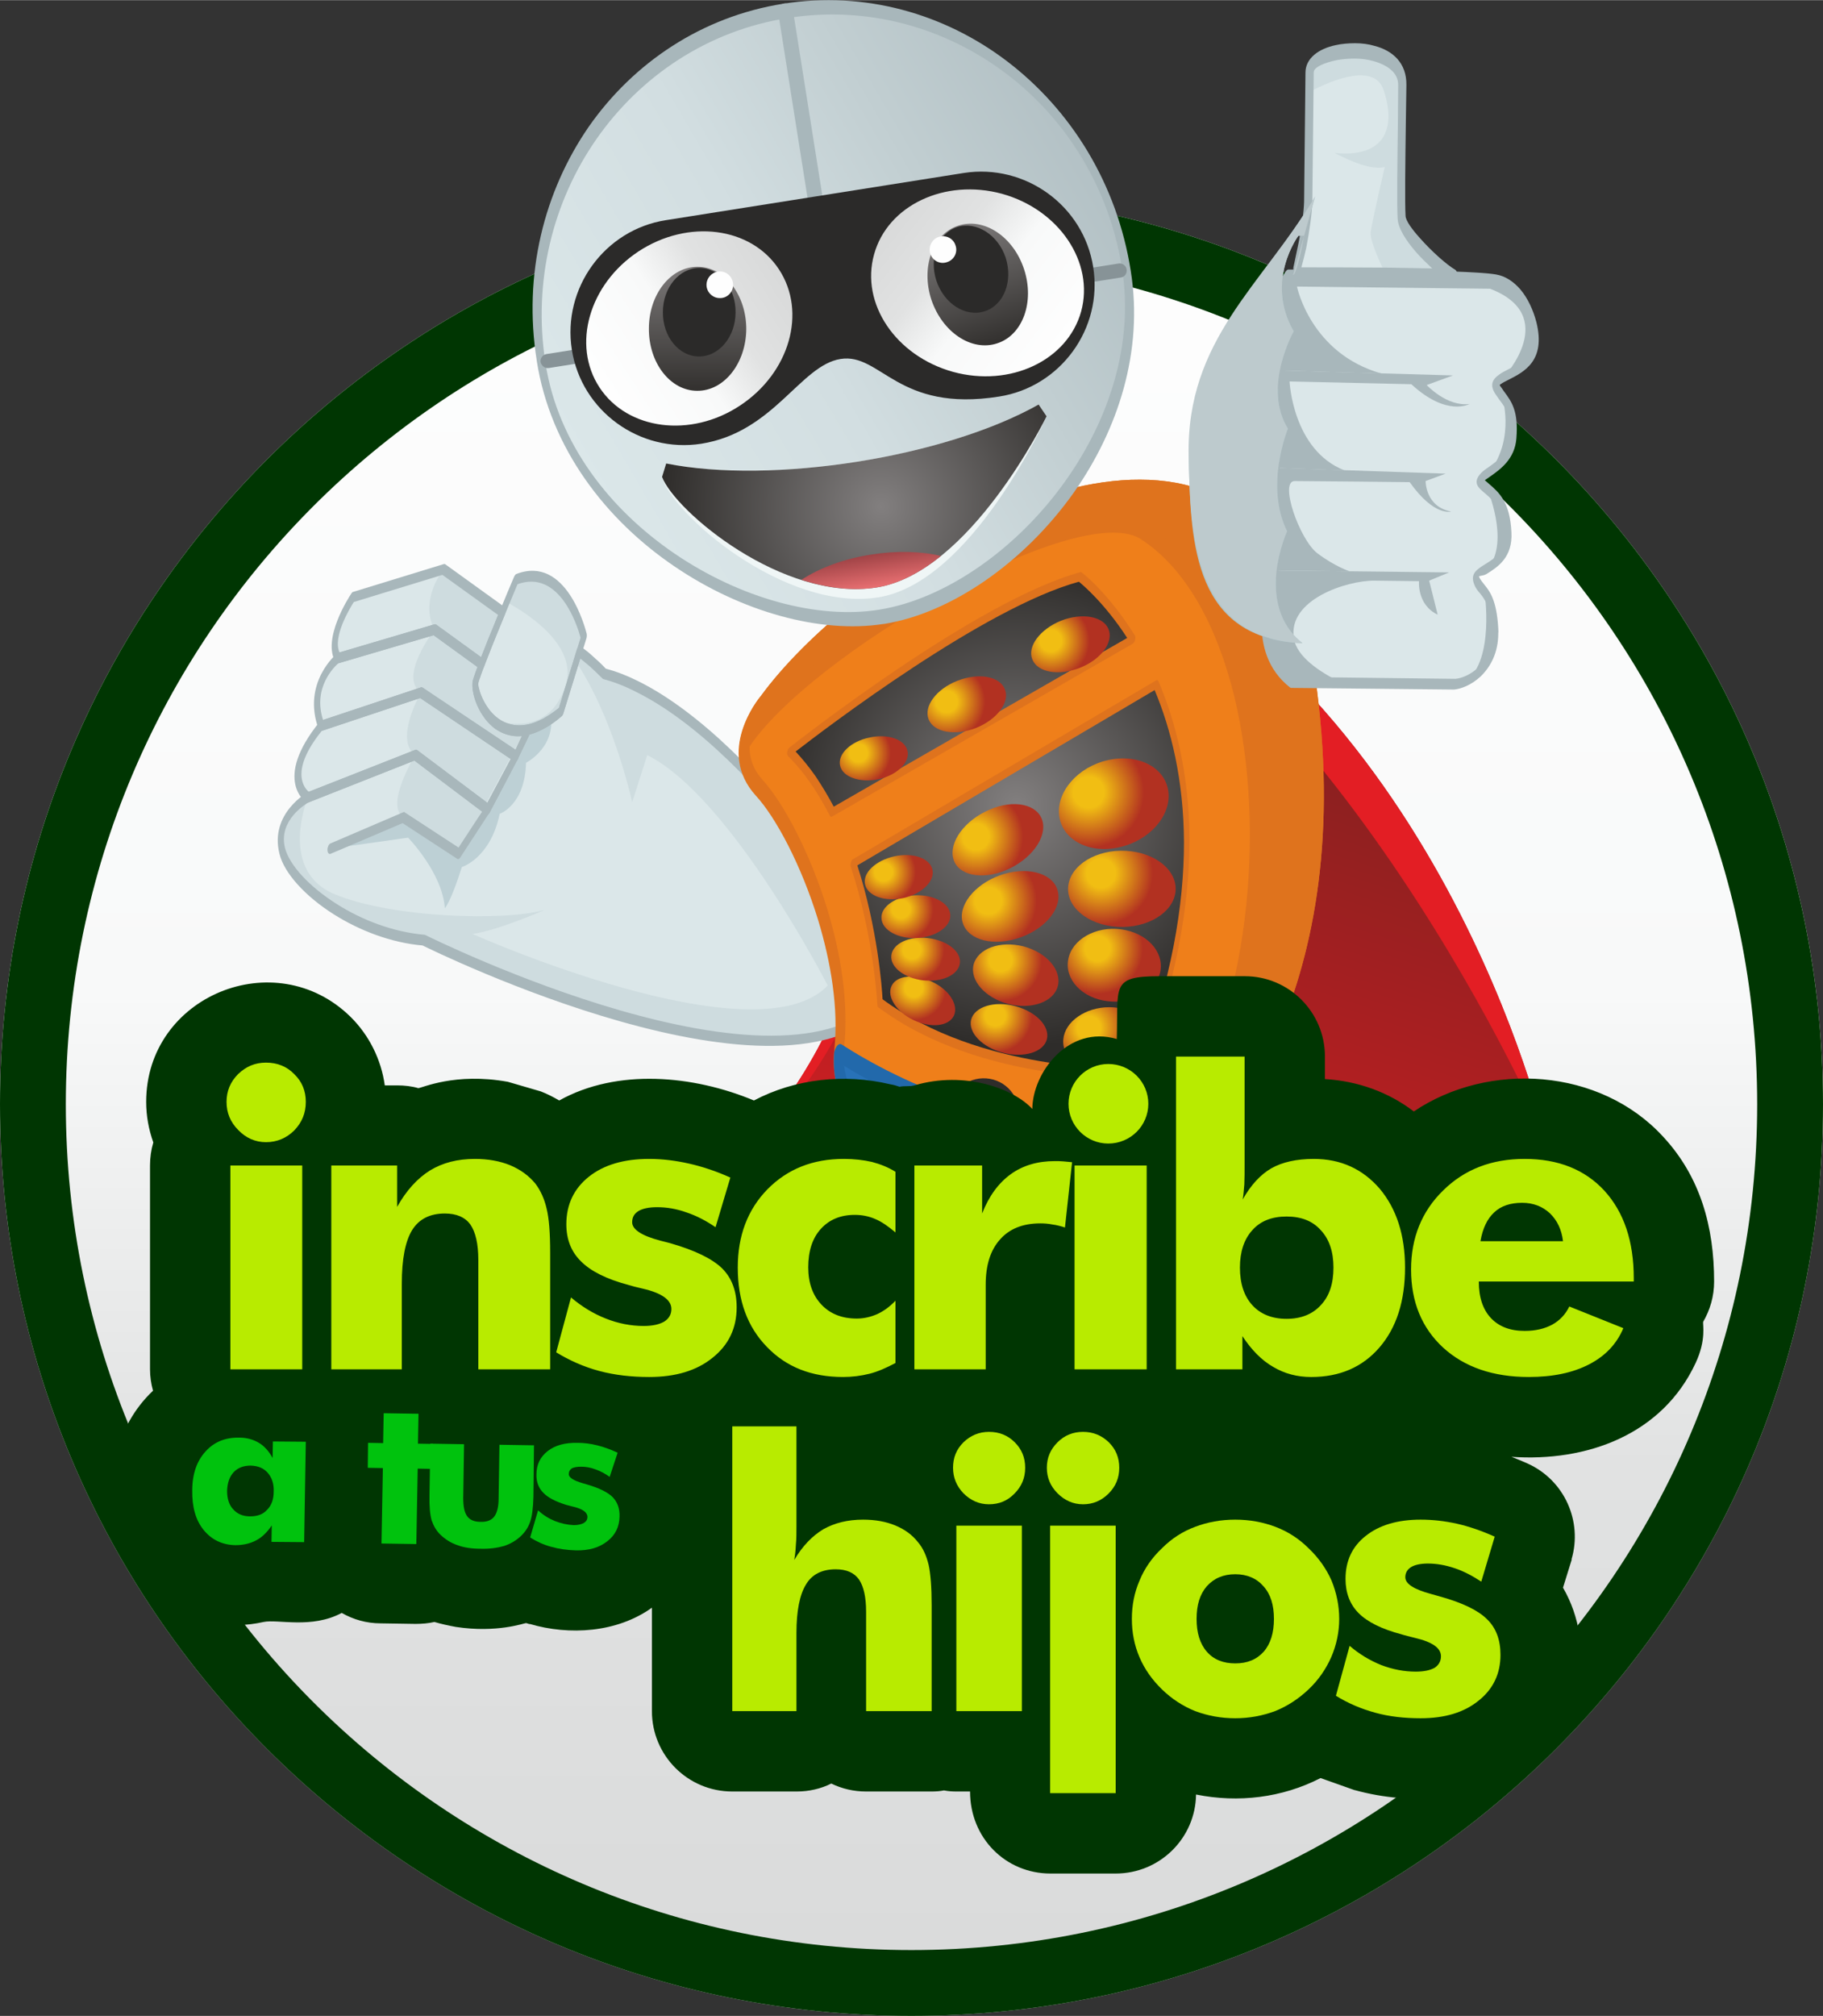 <?xml version="1.0" encoding="UTF-8"?>
<!DOCTYPE svg PUBLIC "-//W3C//DTD SVG 1.1//EN" "http://www.w3.org/Graphics/SVG/1.1/DTD/svg11.dtd">
<!-- Creator: CorelDRAW 2021 (64-Bit) -->
<svg xmlns="http://www.w3.org/2000/svg" xml:space="preserve" width="142px" height="157px" version="1.1" shape-rendering="geometricPrecision" text-rendering="geometricPrecision" image-rendering="optimizeQuality" fill-rule="evenodd" clip-rule="evenodd"
viewBox="0 0 66470 73480"
 xmlns:xlink="http://www.w3.org/1999/xlink"
 xmlns:xodm="http://www.corel.com/coreldraw/odm/2003">
 <rect x="0" y="0" width="66470" height="73480" fill="#333333" stroke="none"/>
 <defs>
   <linearGradient id="id0" gradientUnits="userSpaceOnUse" x1="33230" y1="73480" x2="33230" y2="7010">
    <stop offset="0" stop-opacity="1" stop-color="#D9DADA"/>
    <stop offset="0.302" stop-opacity="1" stop-color="#E1E2E2"/>
    <stop offset="0.561" stop-opacity="1" stop-color="#F8F9F9"/>
    <stop offset="1" stop-opacity="1" stop-color="#FEFEFE"/>
   </linearGradient>
    <linearGradient id="id1" gradientUnits="userSpaceOnUse" x1="49050" y1="11950" x2="36430" y2="50770">
     <stop offset="0" stop-opacity="1" stop-color="#56211D"/>
     <stop offset="1" stop-opacity="1" stop-color="#E31E24"/>
    </linearGradient>
    <radialGradient id="id2" gradientUnits="userSpaceOnUse" gradientTransform="matrix(1.043 0.296 -0.296 1.043 7110 -12226)" cx="37050" cy="29350" r="8140" fx="37050" fy="29350">
     <stop offset="0" stop-opacity="1" stop-color="#827F7F"/>
     <stop offset="1" stop-opacity="1" stop-color="#2E2C2A"/>
    </radialGradient>
    <radialGradient id="id3" gradientUnits="userSpaceOnUse" gradientTransform="matrix(-1.174 -0.184 0.185 -1.174 65744 84378)" cx="33290" cy="35980" r="990" fx="33290" fy="35980">
     <stop offset="0" stop-opacity="1" stop-color="#F1BE13"/>
     <stop offset="0.278" stop-opacity="1" stop-color="#F1BE13"/>
     <stop offset="1" stop-opacity="1" stop-color="#B23121"/>
    </radialGradient>
    <radialGradient id="id4" gradientUnits="userSpaceOnUse" gradientTransform="matrix(-1.105 0.198 -0.198 -1.105 76847 66293)" cx="33250" cy="34620" r="1050" fx="33250" fy="34620">
     <stop offset="0" stop-opacity="1" stop-color="#F1BE13"/>
     <stop offset="0.278" stop-opacity="1" stop-color="#F1BE13"/>
     <stop offset="1" stop-opacity="1" stop-color="#B23121"/>
    </radialGradient>
    <radialGradient id="id5" gradientUnits="userSpaceOnUse" gradientTransform="matrix(-1.198 0.423 -0.423 -1.198 86213 58948)" cx="32840" cy="33140" r="930" fx="32840" fy="33140">
     <stop offset="0" stop-opacity="1" stop-color="#F1BE13"/>
     <stop offset="0.278" stop-opacity="1" stop-color="#F1BE13"/>
     <stop offset="1" stop-opacity="1" stop-color="#B23121"/>
    </radialGradient>
    <radialGradient id="id6" gradientUnits="userSpaceOnUse" gradientTransform="matrix(-1.228 0.674 -0.674 -1.228 93182 49118)" cx="32200" cy="31790" r="840" fx="32200" fy="31790">
     <stop offset="0" stop-opacity="1" stop-color="#F1BE13"/>
     <stop offset="0.278" stop-opacity="1" stop-color="#F1BE13"/>
     <stop offset="1" stop-opacity="1" stop-color="#B23121"/>
    </radialGradient>
    <radialGradient id="id7" gradientUnits="userSpaceOnUse" gradientTransform="matrix(-0.958 0.034 -0.034 -0.958 72315 71268)" cx="36290" cy="37040" r="1400" fx="36290" fy="37040">
     <stop offset="0" stop-opacity="1" stop-color="#F1BE13"/>
     <stop offset="0.278" stop-opacity="1" stop-color="#F1BE13"/>
     <stop offset="1" stop-opacity="1" stop-color="#B23121"/>
    </radialGradient>
    <radialGradient id="id8" gradientUnits="userSpaceOnUse" gradientTransform="matrix(-1.366 0.476 -0.476 -1.366 111763 69704)" cx="39710" cy="37440" r="1070" fx="39710" fy="37440">
     <stop offset="0" stop-opacity="1" stop-color="#F1BE13"/>
     <stop offset="0.278" stop-opacity="1" stop-color="#F1BE13"/>
     <stop offset="1" stop-opacity="1" stop-color="#B23121"/>
    </radialGradient>
    <radialGradient id="id9" gradientUnits="userSpaceOnUse" gradientTransform="matrix(-1.07 0.072 -0.072 -1.07 78070 69791)" cx="36510" cy="34980" r="1400" fx="36510" fy="34980">
     <stop offset="0" stop-opacity="1" stop-color="#F1BE13"/>
     <stop offset="0.278" stop-opacity="1" stop-color="#F1BE13"/>
     <stop offset="1" stop-opacity="1" stop-color="#B23121"/>
    </radialGradient>
    <radialGradient id="id10" gradientUnits="userSpaceOnUse" gradientTransform="matrix(-1.276 0.835 -0.835 -1.276 109385 44603)" cx="36020" cy="32800" r="1160" fx="36020" fy="32800">
     <stop offset="0" stop-opacity="1" stop-color="#F1BE13"/>
     <stop offset="0.278" stop-opacity="1" stop-color="#F1BE13"/>
     <stop offset="1" stop-opacity="1" stop-color="#B23121"/>
    </radialGradient>
    <radialGradient id="id11" gradientUnits="userSpaceOnUse" gradientTransform="matrix(-1.218 1.007 -1.007 -1.218 109628 31785)" cx="35590" cy="30480" r="1090" fx="35590" fy="30480">
     <stop offset="0" stop-opacity="1" stop-color="#F1BE13"/>
     <stop offset="0.278" stop-opacity="1" stop-color="#F1BE13"/>
     <stop offset="1" stop-opacity="1" stop-color="#B23121"/>
    </radialGradient>
    <radialGradient id="id12" gradientUnits="userSpaceOnUse" gradientTransform="matrix(-1.325 0.308 -0.308 -1.325 103699 68090)" cx="40020" cy="34600" r="1220" fx="40020" fy="34600">
     <stop offset="0" stop-opacity="1" stop-color="#F1BE13"/>
     <stop offset="0.278" stop-opacity="1" stop-color="#F1BE13"/>
     <stop offset="1" stop-opacity="1" stop-color="#B23121"/>
    </radialGradient>
    <radialGradient id="id13" gradientUnits="userSpaceOnUse" gradientTransform="matrix(-1.26 0.348 -0.348 -1.26 101813 57934)" cx="40160" cy="31810" r="1450" fx="40160" fy="31810">
     <stop offset="0" stop-opacity="1" stop-color="#F1BE13"/>
     <stop offset="0.278" stop-opacity="1" stop-color="#F1BE13"/>
     <stop offset="1" stop-opacity="1" stop-color="#B23121"/>
    </radialGradient>
    <radialGradient id="id14" gradientUnits="userSpaceOnUse" gradientTransform="matrix(-1.422 0.907 -0.907 -1.422 122309 33917)" cx="39690" cy="28860" r="1200" fx="39690" fy="28860">
     <stop offset="0" stop-opacity="1" stop-color="#F1BE13"/>
     <stop offset="0.278" stop-opacity="1" stop-color="#F1BE13"/>
     <stop offset="1" stop-opacity="1" stop-color="#B23121"/>
    </radialGradient>
    <radialGradient id="id15" gradientUnits="userSpaceOnUse" gradientTransform="matrix(-1.228 0.674 -0.674 -1.228 88235 40075)" cx="31290" cy="27460" r="840" fx="31290" fy="27460">
     <stop offset="0" stop-opacity="1" stop-color="#F1BE13"/>
     <stop offset="0.278" stop-opacity="1" stop-color="#F1BE13"/>
     <stop offset="1" stop-opacity="1" stop-color="#B23121"/>
    </radialGradient>
    <radialGradient id="id16" gradientUnits="userSpaceOnUse" gradientTransform="matrix(-1.205 0.949 -0.949 -1.205 100388 23615)" cx="34530" cy="25570" r="920" fx="34530" fy="25570">
     <stop offset="0" stop-opacity="1" stop-color="#F1BE13"/>
     <stop offset="0.278" stop-opacity="1" stop-color="#F1BE13"/>
     <stop offset="1" stop-opacity="1" stop-color="#B23121"/>
    </radialGradient>
    <radialGradient id="id17" gradientUnits="userSpaceOnUse" gradientTransform="matrix(-1.205 0.948 -0.948 -1.205 106645 15207)" cx="38310" cy="23380" r="920" fx="38310" fy="23380">
     <stop offset="0" stop-opacity="1" stop-color="#F1BE13"/>
     <stop offset="0.278" stop-opacity="1" stop-color="#F1BE13"/>
     <stop offset="1" stop-opacity="1" stop-color="#B23121"/>
    </radialGradient>
    <linearGradient id="id18" gradientUnits="userSpaceOnUse" x1="21020" y1="16910" x2="39760" y2="5960">
     <stop offset="0" stop-opacity="1" stop-color="#DBE7E9"/>
     <stop offset="0.439" stop-opacity="1" stop-color="#D2DEE1"/>
     <stop offset="0.741" stop-opacity="1" stop-color="#C1CED1"/>
     <stop offset="1" stop-opacity="1" stop-color="#B3C1C5"/>
    </linearGradient>
    <radialGradient id="id19" gradientUnits="userSpaceOnUse" gradientTransform="matrix(1.134 -0.179 0.179 1.134 -7602 3294)" cx="32130" cy="18440" r="7010" fx="32130" fy="18440">
     <stop offset="0" stop-opacity="1" stop-color="#827F7F"/>
     <stop offset="1" stop-opacity="1" stop-color="#2E2C2A"/>
    </radialGradient>
    <linearGradient id="id20" gradientUnits="userSpaceOnUse" x1="31690" y1="20220" x2="31880" y2="21420">
     <stop offset="0" stop-opacity="1" stop-color="#A04346"/>
     <stop offset="1" stop-opacity="1" stop-color="#E86F71"/>
    </linearGradient>
    <linearGradient id="id21" gradientUnits="userSpaceOnUse" x1="28300" y1="9940" x2="21960" y2="14000">
     <stop offset="0" stop-opacity="1" stop-color="#D9DADA"/>
     <stop offset="0.302" stop-opacity="1" stop-color="#E1E2E2"/>
     <stop offset="0.561" stop-opacity="1" stop-color="#F8F9F9"/>
     <stop offset="1" stop-opacity="1" stop-color="#FEFEFE"/>
    </linearGradient>
    <linearGradient id="id22" gradientUnits="userSpaceOnUse" x1="25560" y1="14500" x2="25590" y2="9370">
     <stop offset="0" stop-opacity="1" stop-color="#2E2C2A"/>
     <stop offset="1" stop-opacity="1" stop-color="#827F7F"/>
    </linearGradient>
    <linearGradient id="id23" gradientUnits="userSpaceOnUse" x1="32630" y1="7960" x2="38650" y2="12650">
     <stop offset="0" stop-opacity="1" stop-color="#D9DADA"/>
     <stop offset="0.302" stop-opacity="1" stop-color="#E1E2E2"/>
     <stop offset="0.561" stop-opacity="1" stop-color="#F8F9F9"/>
     <stop offset="1" stop-opacity="1" stop-color="#FEFEFE"/>
    </linearGradient>
    <linearGradient id="id24" gradientUnits="userSpaceOnUse" x1="36300" y1="12800" x2="34700" y2="7930">
     <stop offset="0" stop-opacity="1" stop-color="#2E2C2A"/>
     <stop offset="1" stop-opacity="1" stop-color="#827F7F"/>
    </linearGradient>
 </defs>
 <g id="Capa_x0020_1">
  <path fill="url(#id0)" d="M33230 7010c18360,0 33240,14880 33240,33240 0,18350 -14880,33230 -33240,33230 -18350,0 -33230,-14880 -33230,-33230 0,-18360 14880,-33240 33230,-33240z"/>
  <path fill="#003602" d="M33230 7010c18360,0 33240,14880 33240,33240 0,18350 -14880,33230 -33240,33230 -18350,0 -33230,-14880 -33230,-33230 0,-18360 14880,-33240 33230,-33240zm21810 11430c-5580,-5580 -13290,-9030 -21810,-9030 -8510,0 -16220,3450 -21800,9030 -5580,5580 -9030,13290 -9030,21810 0,8510 3450,16220 9030,21800 5580,5580 13290,9030 21800,9030 8520,0 16230,-3450 21810,-9030 5580,-5580 9030,-13290 9030,-21800 0,-8520 -3450,-16230 -9030,-21810z"/>
  <g id="_2801837375552">
   <path fill="url(#id1)" d="M28290 17660c0,0 9020,13900 -1620,24790 0,0 3540,-1590 6890,-230 3360,1360 2680,3460 5870,3890 3190,440 7930,-6350 16910,-4720 0,0 -3800,-16570 -17300,-22340l-10750 -1390z"/>
   <path fill="#E31E24" d="M28290 17660c0,0 9020,13900 -1620,24790 0,0 10440,-7670 4210,-24450l0 0 -2590 -340zm28050 23730c0,0 -3800,-16570 -17300,-22340l-2150 -280 0 0c11900,4980 19450,22620 19450,22620z"/>
   <path fill="#DBE7E9" d="M20590 23930l-4420 -3180 -3300 1010c0,0 -1000,1470 -550,2230l3520 -1040 3830 2770 920 -1790z"/>
   <path fill="#DBE7E9" d="M12320 23990c0,0 -1160,950 -610,2460l3640 -1210 3460 2320 860 -1840 -3830 -2770 -3520 1040z"/>
   <path fill="#DBE7E9" d="M18810 27560l-1030 1940 -2640 -1980 -3910 1540c0,0 -1080,-690 480,-2610l3640 -1210 3460 2320z"/>
   <path fill="#DBE7E9" d="M11230 29060c0,0 -1250,690 -940,1950 310,1260 2700,3050 5160,3260 0,0 13170,6550 16880,2140 650,-1330 -5430,-10540 -10290,-11860 -1110,-1120 -1960,-1460 -3080,-1800l-4790 2440 -1550 1860 -1390 2010z"/>
   <path fill="#CEDCDF" d="M11230 29060c0,0 -1250,690 -940,1950 310,1260 2700,3050 5160,3260 0,0 13170,6550 16880,2140 650,-1330 -5430,-10540 -10290,-11860 -610,-610 -1140,-990 -1670,-1270 1850,2080 2680,5960 2680,5960l550 -1720c3060,1530 6580,8400 6580,8400 -2620,2740 -12950,-1880 -12950,-1880 940,-130 2640,-880 2640,-880 -1450,420 -5580,300 -7670,-570 -2080,-870 -970,-3530 -970,-3530z"/>
   <path fill="#BDD0D5" d="M17780 29500l-1050 1620 -2020 -1330 -2660 1140 2830 -400c0,0 1250,1280 1340,2570 0,0 210,-200 620,-1500 0,0 1040,-310 1380,-1940 0,0 920,-310 960,-1860 0,0 1180,-600 870,-1900 0,0 980,-910 540,-1970l-2810 5570z"/>
   <path fill="#CEDCDF" d="M16170 20750c0,0 -890,1090 -330,2200 0,0 -1330,1730 -490,2290 0,0 -990,1700 -210,2280 0,0 -1120,1820 -430,2270l2020 1330 3860 -7190 -4420 -3180z"/>
   <path fill="#DBE7E9" d="M18820 21120c0,0 -1350,3210 -1480,3730 -120,510 870,2970 3110,1090l840 -2730c0,0 -660,-2800 -2470,-2090z"/>
   <path fill="#CEDCDF" d="M18820 21120c0,0 -150,340 -350,820 790,430 2620,1610 2150,3050 -460,1420 -1590,1590 -2690,1220 500,500 1330,720 2520,-270l840 -2730c0,0 -660,-2800 -2470,-2090z"/>
   <path fill="#A8B7BB" fill-rule="nonzero" d="M11240 29250c-70,40 -1100,640 -850,1650 160,630 890,1420 1890,2050 910,580 2050,1020 3200,1120 10,0 20,0 30,10 220,110 13090,6470 16750,2190 160,-640 -980,-2820 -2710,-5140 -1770,-2360 -4140,-4830 -6390,-5930 -390,-200 -780,-350 -1160,-450 -10,0 -20,-10 -30,-20 -160,-160 -320,-310 -460,-440 -120,-100 -240,-200 -350,-290l-620 2000c-20,50 -40,90 -70,110 -210,190 -420,330 -620,440 -190,100 -370,180 -540,220 -470,990 -950,1880 -1460,2850 -40,70 -100,90 -140,60l-2600 -1960 -3870 1530zm-1050 1870c-370,-1480 1030,-2240 1030,-2250l3920 -1540c20,-10 40,-10 60,0l2570 1930 970 -1810 430 -930c30,-70 60,-110 100,-120l10 0c170,-40 350,-120 550,-220 170,-100 350,-220 550,-380l650 -2120c30,-100 100,-150 150,-110 150,100 300,220 450,360 150,130 310,280 460,440 380,100 770,250 1170,450 2270,1120 4660,3600 6440,5980 1800,2420 2960,4790 2750,5590 -10,40 -30,90 -50,130 -10,20 -20,30 -30,40 -3700,4410 -16580,-1910 -16960,-2100 -1160,-100 -2310,-550 -3230,-1130 -1050,-660 -1820,-1510 -1990,-2210z"/>
   <path fill="#A8B7BB" fill-rule="nonzero" d="M18160 22410l-2030 -1460 -3230 990c-140,220 -780,1270 -520,1840l3470 -1030c20,0 40,0 50,10l1640 1190c80,-200 170,-420 260,-660 130,-300 250,-600 360,-880zm-1930 -1850l2150 1550 20 20c40,50 50,170 10,260 -150,360 -300,740 -440,1080 -110,290 -220,560 -310,800 -40,100 -100,150 -150,110l-1700 -1230 -3490 1030c-30,10 -60,0 -80,-40 -510,-840 470,-2360 570,-2510 20,-30 40,-60 70,-60l3290 -1010c20,-10 40,-10 60,0z"/>
   <path fill="#A8B7BB" fill-rule="nonzero" d="M12340 24170c-130,110 -950,880 -560,2070l3570 -1190c20,-10 40,0 60,10l3380 2270 240 -510c-170,20 -330,10 -470,-30 -370,-90 -660,-320 -880,-600l0 -10c-220,-280 -350,-600 -410,-860 -50,-200 -60,-380 -30,-520 20,-60 50,-150 90,-270l80 -220 -1600 -1160 -3470 1020zm-720 2410c-630,-1710 670,-2770 680,-2770 10,-10 20,-10 30,-20l3520 -1040c10,0 30,0 50,10l1740 1260c40,50 50,160 10,260 -60,160 -110,290 -140,400 -40,90 -60,170 -70,210 -10,30 0,100 30,210 50,220 170,500 360,750l0 10c200,250 460,460 800,540 190,50 400,50 640,0 30,-10 50,0 70,30 50,60 40,180 0,270l-450 950c-30,90 -90,130 -140,100l-3430 -2310 -3610 1200c-40,20 -70,0 -90,-60z"/>
   <path fill="#A8B7BB" fill-rule="nonzero" d="M18870 27690l-1020 1930c-40,70 -100,90 -140,60l-2600 -1960 -3880 1530c-20,10 -40,10 -50,0 -10,0 -1260,-810 480,-2950 20,-20 40,-40 50,-40l3640 -1210c20,-10 40,0 60,10l3460 2310c50,40 60,150 30,250 0,30 -10,50 -30,70zm-1100 1570l850 -1600 -3300 -2220 -3590 1200c-1210,1500 -600,2110 -470,2220l3880 -1530c20,-10 40,-10 60,0l2570 1930z"/>
   <path fill="#A8B7BB" fill-rule="nonzero" d="M18870 21290c-210,500 -1320,3160 -1430,3600 -20,100 40,360 200,660 120,230 300,470 530,640 240,170 530,270 880,240 370,-30 810,-210 1330,-630l790 -2560c-120,-440 -770,-2500 -2300,-1950zm-1630 3510c140,-540 1440,-3640 1500,-3770 20,-50 50,-90 80,-110 1830,-710 2520,1980 2570,2170 10,50 10,120 -10,180l-840 2730c-10,50 -40,90 -70,110 -560,470 -1050,680 -1460,720 -380,30 -700,-90 -960,-270 -250,-190 -450,-450 -580,-710 -210,-400 -280,-830 -230,-1050z"/>
   <path fill="#A8B7BB" fill-rule="nonzero" d="M12050 31120c-60,20 -110,-40 -110,-150 0,-100 50,-210 110,-230l2660 -1140c20,-10 40,-10 50,10l1960 1280 1000 -1530c50,-80 110,-80 150,0 30,70 20,200 -30,270l-1050 1610c-30,60 -80,90 -120,60l-1990 -1300 -2630 1120z"/>
   <path fill="#EF7F1A" d="M42470 43410c2420,-2420 7140,-8110 5130,-19680 -2010,-11580 -15780,-3620 -19790,1870 0,0 -1440,1670 -120,3120 1320,1440 3290,5980 2910,9490 -500,4560 8500,8570 11870,5200z"/>
   <path fill="#DF731D" fill-rule="nonzero" d="M42420 43160c1180,-1190 2930,-3170 4130,-6260 1200,-3090 1860,-7320 880,-13000 -300,-1700 -850,-2970 -1600,-3880 -1110,-1360 -2650,-1920 -4380,-1930 -1730,0 -3650,560 -5520,1440 -3320,1560 -6460,4120 -8030,6280l-20 20c-80,100 -1150,1420 -60,2610 750,830 1710,2630 2340,4680 500,1630 790,3430 620,5050 -130,1180 480,2360 1490,3370 730,730 1660,1370 2680,1840 1030,480 2140,810 3210,930 1670,180 3240,-140 4260,-1150zm4420 -6050c-1270,3250 -3090,5320 -4320,6560 -1100,1100 -2760,1440 -4490,1250 -1100,-120 -2220,-450 -3270,-930 -1040,-490 -1990,-1140 -2740,-1890 -1100,-1090 -1750,-2430 -1600,-3850 160,-1480 -120,-3170 -590,-4720 -610,-1990 -1540,-3740 -2270,-4530 -1460,-1610 70,-3500 180,-3630 1630,-2230 4830,-4850 8210,-6440 1900,-890 3850,-1460 5620,-1450 1780,0 3370,580 4530,2000 780,960 1370,2290 1680,4080 1020,5890 320,10300 -940,13550z"/>
   <path fill="#2872B8" d="M42470 43410c380,-380 820,-840 1270,-1390 -6830,-200 -11140,-2350 -13150,-3660 -290,4500 8550,8380 11880,5050z"/>
   <path fill="#2269AB" fill-rule="nonzero" d="M42420 43160c180,-190 380,-390 600,-630l200 -220c-3210,-130 -5850,-700 -7950,-1400 -1980,-660 -3470,-1430 -4490,-2060 120,950 670,1880 1490,2690 770,780 1780,1440 2870,1930 1100,490 2280,800 3400,870 1530,100 2940,-240 3880,-1180zm710 -130c-210,230 -420,440 -610,640 -1020,1020 -2510,1390 -4100,1290 -1150,-80 -2360,-390 -3470,-890 -1110,-490 -2140,-1170 -2930,-1970 -1050,-1050 -1700,-2320 -1610,-3670 0,-50 10,-110 30,-160 60,-170 170,-260 250,-200 1010,650 2580,1510 4750,2230 2180,730 4960,1310 8360,1410 50,0 90,40 110,110 40,130 0,320 -100,430 -230,290 -460,540 -680,780z"/>
   <path fill="#DF731D" d="M42470 43410c2420,-2420 7140,-8110 5130,-19680 -2010,-11580 -15780,-3620 -19790,1870 0,0 -580,680 -670,1550 2160,-3450 12200,-9330 14570,-7800 6300,4070 5240,23230 -3220,25300 1550,90 3000,-260 3980,-1240z"/>
   <path fill="#DF731D" fill-rule="nonzero" d="M42420 43160c1180,-1190 2930,-3170 4130,-6260 1200,-3090 1860,-7320 880,-13000 -300,-1700 -850,-2970 -1600,-3880 -1110,-1360 -2650,-1920 -4380,-1930 -1730,0 -3650,560 -5520,1440 -3320,1560 -6460,4120 -8030,6280l-20 30c0,0 -90,90 -190,260 1420,-1640 4050,-3570 6690,-5030 3090,-1710 6200,-2780 7420,-2020l20 10c1700,1100 2870,3280 3520,5920 630,2570 760,5580 390,8480 -370,2920 -1240,5730 -2620,7870 -810,1240 -1780,2260 -2930,2920 210,-30 420,-80 620,-150 620,-190 1180,-500 1620,-940zm4420 -6050c-1270,3250 -3090,5320 -4320,6560 -500,490 -1100,840 -1770,1040 -710,220 -1500,300 -2310,250 -90,0 -140,-110 -130,-270 20,-170 120,-320 210,-350 1820,-440 3290,-1690 4390,-3400 1300,-2000 2120,-4650 2470,-7420 350,-2780 220,-5680 -380,-8160 -630,-2550 -1760,-4650 -3400,-5710l-10 -10c-1160,-720 -4190,340 -7210,2020 -3010,1660 -6000,3930 -7090,5610l-50 70c-40,60 -80,100 -130,110 -100,30 -160,-90 -150,-260 100,-960 690,-1720 780,-1820 1630,-2230 4830,-4850 8210,-6440 1900,-890 3850,-1460 5620,-1450 1780,0 3370,580 4530,2000 780,960 1370,2290 1680,4080 1020,5890 320,10300 -940,13550z"/>
   <path fill="url(#id2)" d="M28800 27400c0,0 6740,-5340 10580,-6380 0,0 950,730 1920,2280l-10960 6300c-410,-820 -920,-1580 -1540,-2200zm13360 -2440c1240,2920 1920,7540 -630,14150 0,0 -5640,280 -9440,-2560 0,0 -120,-2490 -980,-5080l11050 -6510z"/>
   <path fill="#DF731D" fill-rule="nonzero" d="M28790 27240c210,-160 6800,-5360 10610,-6390 20,0 30,0 50,20 60,40 990,780 1930,2290 30,50 20,160 -20,240 -20,30 -40,50 -60,60l-10960 6300c-30,20 -60,10 -80,-30 -210,-400 -430,-790 -690,-1160 -250,-370 -530,-710 -840,-1020 -40,-40 -40,-140 0,-230 10,-40 40,-60 60,-80zm10550 -6040c-3450,940 -9190,5310 -10330,6190 260,280 500,580 720,890 240,360 470,740 670,1120l10700 -6150c-830,-1280 -1630,-1940 -1760,-2050zm2900 3630c630,1480 1120,3390 1130,5770 0,2380 -470,5220 -1770,8570 -20,70 -70,120 -110,110 -170,10 -5700,250 -9470,-2570 -20,-10 -30,-50 -30,-90 0,0 -120,-2470 -970,-5030 -20,-70 0,-180 50,-250 10,-10 30,-30 40,-30l11040 -6510c40,-30 70,-10 90,30zm930 5870c-10,-2270 -470,-4120 -1070,-5550l-10840 6390c740,2300 900,4470 920,4880 3560,2630 8670,2550 9310,2530 1230,-3220 1680,-5960 1680,-8250z"/>
   <path fill="#2269AB" d="M42420 41960c430,20 870,50 1320,60 -450,550 -890,1010 -1270,1390 -980,980 -2430,1330 -3980,1240 1560,-380 2870,-1350 3930,-2690z"/>
   <path fill="#2269AB" fill-rule="nonzero" d="M42490 41650c200,10 420,20 650,30 200,10 420,20 660,30 100,0 150,140 120,310 -20,100 -70,190 -120,250 -230,270 -450,530 -670,760 -210,230 -420,440 -610,640 -500,490 -1100,840 -1770,1040 -710,220 -1500,300 -2320,250 -100,-10 -140,-150 -110,-320 30,-160 120,-280 200,-300 750,-180 1430,-500 2060,-930 650,-440 1240,-1020 1770,-1680 40,-60 90,-90 140,-80zm520 650c-190,-10 -380,-20 -580,-30 -550,680 -1150,1250 -1820,1710 -140,100 -280,190 -430,270 210,-30 420,-80 620,-150 620,-190 1180,-500 1620,-940 180,-190 380,-390 600,-630l200 -220 -210 -10z"/>
   <path fill="#2E2C2A" d="M36090 39320c700,120 1170,790 1050,1490 -130,700 -790,1170 -1500,1050 -700,-120 -1170,-790 -1040,-1490 120,-700 780,-1170 1490,-1050z"/>
   <path fill="#E31E24" d="M36020 39680c510,90 850,560 760,1070 -90,500 -570,840 -1070,750 -510,-80 -850,-560 -760,-1070 90,-500 570,-840 1070,-750z"/>
   <path fill="#E31E24" d="M36070 40020c330,50 550,360 490,690 -60,330 -370,550 -690,490 -330,-60 -550,-370 -490,-690 50,-330 360,-550 690,-490z"/>
   <path fill="#EC6668" d="M36250 39900c240,130 370,460 310,810 -60,350 -300,610 -570,660 170,-150 300,-400 350,-700 50,-290 10,-570 -90,-770z"/>
   <path fill="white" d="M35330 40020c110,-90 230,-150 350,-170 -150,100 -270,250 -360,440 -130,270 -140,560 -50,790l0 0c-280,-310 -250,-790 60,-1060z"/>
   <path fill="url(#id3)" d="M33980 35780c630,290 980,850 800,1240 -190,390 -840,460 -1470,160 -630,-300 -990,-860 -800,-1250 180,-380 840,-450 1470,-150z"/>
   <path fill="url(#id4)" d="M33830 34190c700,80 1220,490 1170,910 -50,430 -650,710 -1340,630 -690,-80 -1210,-480 -1160,-910 50,-430 640,-710 1330,-630z"/>
   <path fill="url(#id5)" d="M33350 32630c700,-30 1280,290 1300,720 20,430 -530,800 -1220,840 -690,30 -1270,-290 -1290,-720 -30,-430 520,-800 1210,-840z"/>
   <path fill="url(#id6)" d="M32610 31210c680,-150 1300,70 1390,490 90,420 -390,880 -1060,1030 -680,150 -1310,-80 -1400,-500 -90,-420 390,-870 1070,-1020z"/>
   <path fill="url(#id7)" d="M37010 36670c770,200 1280,740 1160,1210 -120,470 -840,690 -1600,490 -760,-200 -1280,-740 -1160,-1210 130,-470 840,-690 1600,-490z"/>
   <path fill="url(#id8)" d="M40450 36710c860,0 1520,530 1450,1170 -60,650 -810,1180 -1680,1170 -860,0 -1510,-520 -1450,-1170 60,-650 810,-1170 1680,-1170z"/>
   <path fill="url(#id9)" d="M37310 34490c850,220 1410,870 1260,1450 -150,580 -960,870 -1810,650 -840,-220 -1410,-860 -1260,-1440 160,-580 960,-870 1810,-660z"/>
   <path fill="url(#id10)" d="M36620 31850c970,-280 1850,30 1960,680 120,660 -570,1410 -1540,1690 -970,280 -1840,-20 -1960,-680 -110,-650 580,-1410 1540,-1690z"/>
   <path fill="url(#id11)" d="M36080 29510c890,-390 1760,-200 1930,410 170,610 -420,1410 -1320,1790 -900,380 -1770,190 -1930,-410 -170,-610 420,-1410 1320,-1790z"/>
   <path fill="url(#id12)" d="M40870 33870c930,120 1570,800 1440,1530 -140,720 -1000,1210 -1930,1090 -930,-110 -1570,-800 -1430,-1520 130,-730 1000,-1220 1920,-1100z"/>
   <path fill="url(#id13)" d="M41060 31010c1080,60 1890,730 1800,1500 -90,760 -1030,1330 -2110,1270 -1080,-60 -1890,-730 -1800,-1490 90,-770 1030,-1340 2110,-1280z"/>
   <path fill="url(#id14)" d="M40410 27700c1100,-240 2080,270 2190,1150 110,880 -690,1790 -1790,2030 -1100,250 -2080,-270 -2190,-1150 -110,-880 690,-1790 1790,-2030z"/>
   <path fill="url(#id15)" d="M31700 26880c680,-150 1300,70 1390,490 90,420 -380,880 -1060,1030 -680,140 -1310,-80 -1400,-500 -90,-420 390,-880 1070,-1020z"/>
   <path fill="url(#id16)" d="M34910 24810c770,-300 1540,-170 1730,310 190,470 -280,1100 -1050,1410 -770,300 -1540,160 -1730,-310 -190,-480 280,-1110 1050,-1410z"/>
   <path fill="url(#id17)" d="M38690 22620c770,-300 1540,-160 1730,310 190,480 -280,1110 -1050,1410 -770,300 -1540,170 -1730,-310 -190,-470 280,-1100 1050,-1410z"/>
   <path fill="#DBE7E9" d="M47150 10020l0 0c830,0 3890,0 5850,70l0 0c-490,-280 -1860,-1550 -1900,-2180 -40,-630 10,-3110 30,-4810 20,-1710 -3370,-1470 -3380,-460 -10,1000 -40,3830 -50,4700 -10,860 -410,2680 -550,2680z"/>
   <path fill="#CEDCDF" d="M50540 10030c860,10 1740,30 2460,60l0 0c-490,-280 -1860,-1550 -1900,-2180 -40,-630 10,-3110 30,-4810 20,-1710 -3370,-1470 -3380,-460l-10 710c930,-500 2390,-1040 2710,-70 480,1430 0,2470 -1780,2290 0,0 1220,690 1820,510 0,0 -440,1890 -510,2360 -50,270 280,1010 560,1590z"/>
   <path fill="#DBE7E9" d="M46530 20790c0,0 -1230,2660 560,4080 0,0 5450,60 5910,60 470,10 1600,-590 1520,-1970 -80,-1380 -520,-1380 -680,-1810 -160,-420 1220,-480 1160,-1690 -50,-1220 -590,-1460 -960,-1810 -370,-360 1060,-580 1140,-1650 80,-1080 -240,-1310 -560,-1780 -490,-710 1790,-410 1300,-2370 -200,-770 -680,-1530 -1400,-1660 -1120,-200 -7580,-170 -7580,-170 0,0 -1230,1650 -170,3480 0,0 -1150,2050 -210,3550 0,0 -860,2080 -30,3740z"/>
   <path fill="#A8B7BB" d="M46770 13500c0,0 -1150,2050 -210,3550l2460 90c-1890,-740 -2000,-3240 -2000,-3240l4440 100c1300,1200 2120,720 2120,720 -820,110 -1560,-690 -1560,-690l960 -350 -6210 -180z"/>
   <path fill="#A8B7BB" d="M53460 24820c510,-240 1120,-830 1060,-1860 -40,-820 -220,-1160 -390,-1380 0,0 370,2450 -670,3240zm830 -4160c350,-220 750,-540 710,-1200 -40,-1020 -430,-1360 -770,-1650 0,10 800,1880 60,2850zm40 -3490c340,-240 810,-570 850,-1170 70,-920 -160,-1220 -420,-1590l0 0c0,0 500,1520 -430,2760z"/>
   <path fill="#A8B7BB" d="M54850 13720c500,-260 1390,-570 1070,-1870 -200,-770 -680,-1530 -1400,-1660 -1120,-200 -7580,-170 -7580,-170 0,0 -1230,1640 -180,3480l3610 110c-2590,-730 -3080,-3170 -3080,-3170l7040 80c2560,980 520,3200 520,3200z"/>
   <path fill="#A8B7BB" d="M46560 17050c0,0 -860,2080 -30,3740l2680 30c0,0 -530,-170 -1180,-660 -650,-500 -1400,-2640 -820,-2630 590,0 4190,40 4190,40 900,1270 1510,1070 1510,1070 -940,-170 -930,-1110 -930,-1110l730 -270 -6150 -210z"/>
   <path fill="#A8B7BB" d="M46530 20790c0,0 -1230,2660 560,4080l1840 20c-840,-410 -1640,-960 -1750,-1610 -250,-1430 1940,-2130 2940,-2120 1010,10 1620,20 1620,20 0,0 -80,860 680,1220l-310 -1240 730 -300 -6310 -70z"/>
   <path fill="#ADC5CA" d="M47550 8590l0 0c-130,730 -310,1430 -400,1430l10 0 -10 0zm400 -1430c-1920,3230 -4690,5460 -4600,9710 60,2990 220,6420 4140,6570 -1790,-1420 -560,-4080 -560,-4080 -830,-1660 30,-3740 30,-3740 -940,-1500 210,-3550 210,-3550 -1060,-1830 170,-3480 170,-3480l210 0z"/>
   <path fill="#A8B7BB" fill-rule="nonzero" d="M47140 10300l10 -300 10 -260c0,0 90,-410 190,-900 110,-520 190,-1110 200,-1490l50 -4710c0,-520 480,-870 1100,-1000 220,-50 470,-70 710,-70 240,0 490,30 720,100 650,170 1160,620 1150,1420l-20 1360c-20,1440 -40,2960 -10,3420 10,170 230,480 520,800 440,500 1000,990 1280,1150 60,30 100,140 100,270 -10,160 -80,280 -160,280 -730,-30 -1620,-50 -2490,-60 -1430,-10 -2810,-10 -3340,-10l-20 0zm310 -560c640,0 1830,0 3070,10 570,10 1160,20 1700,30 -200,-190 -420,-400 -610,-620 -350,-410 -630,-840 -650,-1200 -30,-500 -10,-2040 10,-3500l10 -1360c10,-460 -400,-740 -910,-880 -210,-60 -440,-90 -670,-90 -240,0 -470,20 -680,60 -460,100 -820,260 -820,440l-50 4710c-10,440 -110,1110 -220,1680 -60,270 -120,510 -180,720z"/>
   <path fill="#A8B7BB" fill-rule="nonzero" d="M46600 20900c-70,160 -1070,2480 530,3770l5940 70c220,-20 560,-150 850,-430 270,-260 490,-640 500,-1150 0,-40 0,-90 -10,-140 -50,-900 -270,-1170 -440,-1390 -90,-100 -170,-200 -220,-340 -150,-390 100,-540 420,-740 320,-200 750,-470 730,-1030 -50,-940 -420,-1250 -740,-1530 -60,-50 -120,-100 -180,-160 -220,-210 -160,-400 30,-600 80,-80 180,-150 300,-230 300,-220 730,-520 760,-980 70,-830 -140,-1110 -390,-1440 -50,-70 -100,-140 -140,-200 -240,-350 -130,-560 150,-750 80,-60 190,-110 300,-170 440,-220 1070,-540 830,-1490 -100,-400 -280,-790 -530,-1080 -210,-260 -490,-440 -810,-500 -1050,-190 -6970,-180 -7520,-170 -180,270 -980,1620 -110,3130 40,60 30,190 -10,270l-10 10c-60,120 -1020,1920 -180,3270 30,50 30,160 0,250 -10,20 -810,1940 -40,3500 40,60 30,170 -10,250zm430 4150c-1650,-1310 -880,-3620 -640,-4220 -670,-1470 -150,-3200 40,-3720 -770,-1350 -60,-3050 190,-3570 -980,-1840 150,-3500 260,-3650 30,-40 60,-70 90,-70 20,0 6450,-20 7580,180 350,60 650,270 890,550 270,320 470,760 580,1190 350,1410 -450,1810 -1020,2100 -100,50 -200,100 -270,150 -40,20 -50,40 -40,60 60,80 100,140 140,200 290,390 540,720 460,1730 -60,750 -580,1120 -950,1380 -70,50 -140,100 -200,140l150 130c360,310 770,660 820,1770 50,920 -510,1270 -910,1520 -140,80 -280,50 -270,100 40,100 110,180 180,270 210,260 460,570 520,1610 0,60 10,120 0,180 0,720 -290,1230 -640,1570 -330,310 -720,460 -970,480l-40 0 -5910 -60c-20,-10 -30,-10 -40,-20z"/>
   <path fill="#BDCACD" d="M47550 8590l0 0c-130,730 -310,1430 -400,1430l10 0 -10 0zm400 -1430c-1920,3230 -4700,5200 -4610,9460 60,2990 230,6670 4150,6820 -1790,-1420 -560,-4080 -560,-4080 -830,-1660 30,-3740 30,-3740 -940,-1500 210,-3550 210,-3550 -1060,-1830 170,-3480 170,-3480l210 0z"/>
   <path fill="url(#id18)" d="M28640 390c5890,-930 11460,3290 12430,9430 970,6140 -4400,11940 -8940,12660 -4540,720 -11430,-3150 -12400,-9290 -970,-6140 3020,-11870 8910,-12800z"/>
   <path fill="#A8B7BB" fill-rule="nonzero" d="M28560 130c2970,-470 5870,360 8150,2090 2330,1770 4020,4460 4520,7650 470,2940 -470,5790 -2070,8070 -1820,2570 -4490,4410 -6930,4800l-20 0c-2290,360 -5180,-440 -7620,-2100 -2490,-1690 -4520,-4290 -5020,-7500l0 -10c-500,-3140 270,-6160 1900,-8520 1630,-2330 4120,-4010 7090,-4480zm8130 2550c-2220,-1680 -5050,-2490 -7960,-2030 -2930,460 -5380,2120 -6980,4410 -1590,2280 -2330,5190 -1860,8180 460,2940 2370,5340 4700,6930 2390,1630 5210,2410 7460,2050 2400,-380 5040,-2200 6830,-4740 1550,-2200 2470,-4930 2030,-7710 -470,-2950 -2040,-5440 -4220,-7090z"/>
   <path fill="#EFF6F6" d="M24290 16890l-150 490c330,1320 4460,4930 7880,4390 3430,-540 6140,-6600 6140,-6600l-290 -430c-3430,1930 -9720,2920 -13580,2150z"/>
   <path fill="url(#id19)" d="M24290 16890l-150 490c460,1230 4400,4570 7820,4030 3430,-540 6200,-6240 6200,-6240l-290 -430c-3430,1930 -9720,2920 -13580,2150z"/>
   <path fill="url(#id20)" d="M29220 21130c900,290 1840,420 2740,280 830,-130 1630,-570 2350,-1150 -720,-170 -1610,-200 -2540,-50 -1000,150 -1890,490 -2550,920z"/>
   <path fill="#A8B7BB" fill-rule="nonzero" d="M28370 430c-20,-150 80,-290 230,-310 150,-20 290,80 310,230l1200 7570c20,150 -80,290 -230,310 -150,30 -290,-80 -310,-230l-1200 -7570z"/>
   <path fill="#879397" fill-rule="nonzero" d="M20010 13410c-140,20 -270,-80 -300,-220 -20,-130 80,-270 220,-290l20860 -3300c140,-20 270,80 290,220 20,140 -70,270 -210,290l-20860 3300z"/>
   <path fill="#2B2A29" d="M24280 8020l10860 -1720c2240,-350 4370,1190 4720,3430l0 0c360,2240 -1190,4370 -3430,4720 -3710,590 -4310,-1600 -5780,-1370 -1470,230 -2430,2670 -5080,3090 -2240,350 -4370,-1190 -4720,-3430l0 0c-350,-2240 1190,-4370 3430,-4720z"/>
   <path fill="url(#id21)" d="M23280 9160c1810,-1190 4100,-900 5120,650 1030,1560 390,3780 -1420,4970 -1800,1190 -4100,890 -5120,-660 -1020,-1550 -380,-3770 1420,-4960z"/>
   <path fill="url(#id22)" d="M25440 9720c980,0 1770,1020 1770,2270 -10,1250 -810,2260 -1790,2250 -980,0 -1770,-1020 -1760,-2270 0,-1250 800,-2260 1780,-2250z"/>
   <path fill="#2B2A29" d="M25500 9760c730,0 1330,730 1320,1620 0,890 -600,1610 -1330,1610 -740,0 -1330,-730 -1320,-1620 0,-890 600,-1610 1330,-1610z"/>
   <path fill="#FEFEFE" d="M26250 9890c270,0 480,220 480,490 0,270 -220,490 -490,480 -260,0 -480,-220 -480,-480 0,-270 220,-490 490,-490z"/>
   <path fill="url(#id23)" d="M36540 7060c-2090,-570 -4180,420 -4670,2210 -500,1790 790,3700 2880,4280 2080,570 4170,-410 4670,-2200 490,-1790 -800,-3710 -2880,-4290z"/>
   <path fill="url(#id24)" d="M34940 8220c-930,300 -1370,1510 -980,2700 400,1190 1470,1900 2400,1590 930,-300 1370,-1510 980,-2700 -390,-1190 -1460,-1900 -2400,-1590z"/>
   <path fill="#2B2A29" d="M34900 8270c-700,230 -1030,1110 -760,1950 280,850 1070,1350 1770,1120 700,-230 1030,-1100 760,-1950 -280,-840 -1070,-1340 -1770,-1120z"/>
   <path fill="#FEFEFE" d="M34230 8630c-250,80 -390,360 -310,610 80,260 360,400 610,310 260,-80 400,-360 310,-610 -80,-260 -350,-390 -610,-310z"/>
  </g>
  <g id="_2801837333120">
   <g>
    <path fill="#003602" d="M5330 40160c0,-3860 4710,-5790 7450,-3100l0 0c680,670 1120,1560 1250,2500l450 0c270,0 530,30 770,100 130,0 1340,-580 3270,-230l1200 350 0 0c230,90 450,200 670,330 2120,-1180 4890,-920 7100,0 1500,-790 3290,-990 4970,-590 120,20 230,50 340,90 170,-40 360,0 540,-50 1860,-550 3650,140 4300,860 10,-1340 1330,-3070 3080,-2550 60,-1920 -240,-2290 1550,-2290l3120 0c1610,0 2920,1310 2920,2930l0 820c1190,70 2310,470 3240,1180 2730,-1840 6800,-1590 9100,930 1350,1460 1850,3280 1850,5270 0,540 -150,1040 -400,1470 -20,90 120,650 -270,1490 -1220,2630 -3980,3620 -6720,3430 180,70 380,150 580,240 1360,610 2020,2120 1610,3500l10 0 -320 1030c1230,2120 690,4950 -1360,6480 -1740,1310 -4160,1470 -6230,900l-10 0 -1240 -440c-1400,720 -3000,910 -4540,600 -20,1590 -1320,2880 -2930,2880l-2380 0c-1630,0 -2930,-1290 -2930,-2990l-500 0c-150,0 -300,-10 -450,-40 -150,30 -300,40 -450,40l-2390 0c-450,0 -880,-100 -1270,-290 -380,190 -810,290 -1260,290l-2350 0c-1620,0 -2930,-1310 -2930,-2930l0 -3770c-1270,910 -3010,1020 -4460,590l0 10c-50,-20 -90,-30 -130,-40 -60,0 -1060,370 -2560,140 -280,-50 -540,-110 -780,-180 -220,50 -450,70 -690,70l-1270 -20c-520,0 -1000,-140 -1420,-380 -1100,590 -2330,220 -2850,330 -2450,550 -4780,-930 -5360,-3370 -420,-1810 -50,-3760 1330,-5060 -70,-250 -110,-510 -110,-780l0 -7430c0,-290 40,-570 120,-840 -170,-480 -260,-970 -260,-1480zm3350 -1010l400 410 10 0 -410 -410zm400 410l-400 -410 0 10 400 400z"/>
    <path fill="#003602" d="M8260 40160c0,-390 140,-730 420,-1010 290,-280 620,-420 1020,-420 420,0 760,140 1040,410 270,280 410,620 410,1020 0,410 -140,750 -420,1040 -280,280 -620,420 -1030,420 -390,0 -730,-140 -1010,-430 -290,-290 -430,-630 -430,-1030zm11080 15880l280 -990c190,170 390,300 620,390 220,90 450,140 680,150 160,0 280,-30 370,-80 90,-50 130,-120 130,-220 0,-160 -170,-290 -510,-370 -110,-30 -200,-60 -260,-70 -390,-120 -670,-260 -840,-440 -170,-170 -260,-400 -250,-670 0,-360 140,-640 410,-850 270,-210 640,-310 1090,-300 240,0 480,30 720,90 240,60 490,150 740,260l-280 890c-170,-120 -350,-210 -520,-270 -180,-70 -350,-100 -530,-100 -150,0 -260,20 -340,60 -70,50 -110,110 -110,200 0,130 160,240 500,340 80,20 140,40 180,50 440,130 750,290 920,460 170,180 260,410 250,710 0,370 -150,670 -440,900 -290,230 -680,340 -1150,330 -320,-10 -620,-50 -890,-130 -280,-70 -530,-190 -770,-340zm140 -3360l-30 1870c-10,410 -50,720 -120,920 -70,200 -180,370 -340,520 -170,160 -370,280 -610,360 -250,70 -530,110 -860,100 -320,0 -600,-40 -840,-130 -240,-80 -440,-210 -610,-370 -150,-150 -260,-330 -330,-530 -60,-210 -90,-510 -80,-930l20 -950 -450 -10 -40 2750 -1270 -20 40 -2750 -550 -10 10 -910 550 10 20 -1090 1270 20 -20 1090 450 0 100 10 1130 10 -30 1960c0,300 40,520 140,660 100,140 270,210 490,210 230,10 400,-60 500,-190 100,-130 160,-350 160,-660l30 -1960 1270 20zm-9500 1680c10,-280 -70,-510 -220,-680 -150,-170 -350,-260 -620,-260 -260,0 -470,80 -620,240 -150,160 -230,390 -240,680 0,280 70,510 220,670 150,170 350,260 620,260 260,0 470,-70 620,-240 160,-160 240,-380 240,-670zm1170 -1810l-60 3660 -1190 -10 10 -600c-170,250 -360,440 -580,550 -210,110 -460,170 -750,170 -480,-10 -870,-200 -1160,-560 -290,-360 -420,-840 -410,-1440 0,-600 170,-1070 480,-1410 310,-350 720,-520 1240,-510 270,0 510,60 710,190 200,120 360,300 500,550l10 -610 1200 20zm37560 9260l500 -1820c350,300 730,530 1150,700 420,160 840,240 1260,240 300,0 530,-50 690,-140 160,-100 230,-240 230,-420 0,-300 -310,-520 -940,-670 -210,-50 -380,-90 -500,-130 -720,-200 -1230,-450 -1560,-770 -320,-320 -480,-740 -480,-1250 0,-650 240,-1180 740,-1570 490,-400 1160,-590 2000,-590 440,0 880,50 1330,150 450,100 910,260 1380,470l-500 1640c-320,-210 -640,-380 -970,-490 -320,-110 -650,-170 -970,-170 -280,0 -480,50 -620,130 -140,90 -210,210 -210,370 0,240 310,440 940,610 140,40 250,70 320,90 830,230 1400,510 1730,830 320,320 480,750 480,1300 0,690 -260,1250 -800,1670 -530,430 -1230,640 -2110,640 -590,0 -1140,-60 -1650,-200 -510,-140 -990,-340 -1440,-620zm-2250 -2800c0,-510 -130,-900 -390,-1200 -250,-290 -600,-430 -1030,-430 -430,0 -780,140 -1030,430 -260,300 -380,690 -380,1200 0,500 120,900 370,1190 250,290 600,430 1040,430 440,0 780,-140 1040,-430 250,-290 380,-690 380,-1190zm2370 0c0,480 -100,950 -290,1380 -190,440 -460,840 -820,1190 -370,340 -780,610 -1230,790 -460,170 -940,260 -1450,260 -520,0 -1000,-90 -1450,-260 -460,-180 -860,-450 -1220,-790 -360,-350 -630,-730 -820,-1170 -190,-450 -280,-910 -280,-1400 0,-500 90,-960 280,-1400 180,-440 450,-830 820,-1180 350,-350 750,-610 1210,-780 450,-170 940,-260 1460,-260 530,0 1010,90 1460,260 450,170 860,430 1220,780 360,350 640,750 830,1180 190,440 280,910 280,1400zm-10660 -5520c0,-360 130,-660 390,-920 250,-250 560,-380 930,-380 370,0 690,130 940,380 250,250 380,550 380,920 0,380 -130,690 -390,950 -260,260 -570,390 -930,390 -360,0 -670,-140 -930,-400 -260,-260 -390,-570 -390,-940zm130 11870l0 -9750 2380 0 0 9750 -2380 0zm-3550 -11870c0,-360 120,-660 380,-920 260,-250 570,-380 930,-380 380,0 690,130 940,380 260,250 380,550 380,920 0,380 -130,690 -390,950 -250,260 -560,390 -930,390 -360,0 -670,-140 -920,-400 -260,-260 -390,-570 -390,-940zm120 8880l0 -6760 2390 0 0 6760 -2390 0zm-8170 0l0 -10390 2350 0 0 3650c0,240 -10,460 -30,670 -10,210 -30,390 -60,560 300,-510 660,-880 1060,-1120 410,-230 890,-350 1450,-350 440,0 830,70 1170,210 340,140 620,340 840,610 180,220 300,500 380,830 70,320 110,810 110,1460l0 3870 -2390 0 0 -3620c0,-540 -90,-940 -260,-1180 -180,-250 -460,-370 -850,-370 -490,0 -860,180 -1080,550 -230,360 -340,960 -340,1780l0 2840 -2350 0zm30300 -17130c-50,-420 -210,-760 -490,-1020 -270,-250 -600,-380 -1000,-380 -430,0 -770,110 -1020,350 -250,230 -420,580 -510,1050l3020 0zm2570 1470l-5650 0c10,580 160,1020 450,1330 290,310 700,470 1230,470 390,0 730,-80 1000,-230 270,-150 480,-370 620,-660l1970 790c-230,570 -650,1010 -1250,1320 -590,310 -1330,460 -2200,460 -1290,0 -2330,-360 -3110,-1070 -780,-720 -1180,-1670 -1180,-2850 0,-1150 400,-2120 1180,-2880 780,-770 1770,-1150 2960,-1150 1230,0 2200,390 2910,1160 720,780 1070,1840 1070,3190l0 120zm-14360 -510c0,580 150,1040 450,1370 310,330 720,500 1250,500 540,0 960,-170 1260,-500 300,-330 460,-790 460,-1370 0,-570 -160,-1030 -460,-1370 -310,-330 -730,-490 -1260,-490 -530,0 -940,160 -1250,490 -300,340 -450,800 -450,1370zm-2320 -7690l2500 0 0 3880c0,310 -10,570 -20,780 -10,210 -30,390 -60,550 310,-530 660,-910 1050,-1140 400,-230 910,-340 1540,-340 990,0 1800,370 2410,1090 620,730 920,1690 920,2870 0,1220 -310,2190 -930,2910 -620,720 -1450,1080 -2490,1080 -510,0 -970,-120 -1390,-370 -410,-240 -790,-620 -1120,-1120l0 1210 -2410 0 0 -11400zm-3700 11400l0 -7430 2620 0 0 7430 -2620 0zm-5850 0l0 -7430 2470 0 0 1750c260,-640 600,-1110 1040,-1430 450,-320 980,-480 1610,-480 100,0 210,0 310,10 110,0 210,20 320,30l-250 2380c-160,-50 -320,-90 -470,-110 -150,-30 -300,-40 -440,-40 -630,0 -1120,200 -1470,590 -340,380 -520,940 -520,1650l0 3080 -2600 0zm-690 -4990c-250,-220 -500,-390 -730,-490 -240,-100 -490,-160 -750,-160 -520,0 -930,180 -1240,520 -300,340 -460,810 -460,1400 0,560 160,1020 480,1360 320,340 750,500 1290,500 260,0 510,-50 750,-150 230,-110 450,-270 660,-490l0 2270c-310,170 -630,310 -940,390 -310,80 -640,120 -970,120 -1140,0 -2070,-360 -2780,-1100 -710,-730 -1060,-1700 -1060,-2890 0,-1160 360,-2110 1080,-2850 730,-740 1650,-1110 2790,-1110 380,0 720,40 1020,110 300,70 590,190 860,360l0 2210zm-12370 4370l540 -2000c390,330 810,590 1270,770 460,180 920,270 1380,270 330,0 580,-60 750,-160 180,-110 260,-260 260,-460 0,-330 -340,-580 -1040,-740 -220,-50 -410,-100 -540,-140 -790,-210 -1360,-500 -1710,-850 -360,-350 -530,-800 -530,-1360 0,-720 270,-1300 810,-1730 540,-430 1270,-650 2200,-650 480,0 960,60 1450,170 500,110 1000,280 1520,510l-550 1810c-350,-240 -700,-420 -1060,-540 -360,-130 -710,-190 -1070,-190 -300,0 -530,50 -680,140 -150,100 -230,230 -230,410 0,260 340,490 1030,670 160,40 280,70 360,90 900,260 1530,570 1890,920 350,350 530,820 530,1420 0,760 -290,1370 -870,1840 -590,470 -1360,700 -2320,700 -650,0 -1260,-70 -1820,-220 -560,-150 -1080,-380 -1570,-680zm-8200 620l0 -7430 2400 0 0 1510c350,-610 750,-1050 1200,-1330 460,-280 1010,-420 1640,-420 480,0 910,80 1280,230 380,160 680,380 920,670 200,250 330,560 420,910 80,360 120,900 120,1610l0 4250 -2620 0 0 -3980c0,-600 -100,-1030 -290,-1300 -190,-260 -500,-400 -930,-400 -540,0 -940,200 -1190,600 -250,400 -370,1060 -370,1960l0 3120 -2580 0zm-3680 0l0 -7430 2620 0 0 7430 -2620 0z"/>
   </g>
   <path fill="#B8EB00" fill-rule="nonzero" d="M8260 40160c0,-390 140,-730 420,-1010 290,-280 620,-420 1020,-420 410,0 760,140 1030,420 280,270 420,610 420,1010 0,410 -140,750 -420,1040 -280,280 -630,430 -1030,430 -390,0 -730,-150 -1010,-440 -290,-290 -430,-630 -430,-1030zm32150 -1380c810,0 1460,650 1460,1450 0,800 -650,1450 -1460,1450 -800,0 -1450,-650 -1450,-1450 0,-800 650,-1450 1450,-1450zm-32010 11130l0 -7430 2620 0 0 7430 -2620 0zm3680 0l0 -7430 2400 0 0 1510c340,-610 750,-1050 1200,-1330 460,-280 1000,-420 1640,-420 480,0 910,80 1280,230 380,160 680,380 920,670 190,250 330,560 410,910 90,360 130,900 130,1610l0 4250 -2620 0 0 -3980c0,-600 -100,-1020 -290,-1300 -190,-260 -500,-400 -930,-400 -540,0 -940,200 -1190,600 -250,400 -380,1060 -380,1960l0 3120 -2570 0zm8200 -620l540 -2000c390,330 810,590 1270,770 450,180 920,270 1380,270 330,0 580,-60 750,-160 170,-110 260,-260 260,-460 0,-330 -350,-580 -1040,-740 -230,-50 -410,-100 -540,-140 -790,-210 -1360,-500 -1710,-850 -360,-350 -540,-800 -540,-1360 0,-720 280,-1300 820,-1730 540,-430 1270,-650 2200,-650 480,0 960,60 1450,170 490,110 1000,280 1510,510l-540 1810c-350,-240 -700,-420 -1060,-540 -360,-130 -720,-190 -1070,-190 -300,0 -530,50 -680,140 -160,100 -230,230 -230,410 0,260 340,490 1030,670 160,40 280,70 350,90 910,260 1540,570 1900,920 350,350 530,820 530,1420 0,760 -290,1370 -880,1840 -580,470 -1350,700 -2310,700 -650,0 -1260,-70 -1820,-220 -560,-150 -1080,-380 -1570,-680zm12370 -4370c-260,-220 -500,-390 -740,-490 -230,-100 -480,-150 -740,-150 -520,0 -930,170 -1240,510 -310,340 -460,810 -460,1400 0,570 160,1020 480,1360 320,340 750,510 1290,510 260,0 510,-60 740,-160 240,-110 460,-270 670,-490l0 2270c-320,170 -630,310 -940,390 -320,80 -640,120 -970,120 -1150,0 -2070,-360 -2780,-1100 -710,-730 -1060,-1690 -1060,-2890 0,-1160 360,-2110 1080,-2850 730,-740 1650,-1110 2790,-1110 370,0 710,40 1020,110 300,80 590,190 860,360l0 2210zm690 4990l0 -7430 2470 0 0 1750c250,-640 600,-1110 1040,-1430 440,-320 980,-480 1610,-480 100,0 200,0 310,10 100,10 210,20 320,30l-260 2380c-150,-50 -310,-90 -460,-110 -150,-30 -300,-40 -440,-40 -640,0 -1130,200 -1470,590 -350,390 -520,940 -520,1650l0 3080 -2600 0zm5840 0l0 -7430 2630 0 0 7430 -2630 0zm6030 -3710c0,580 150,1040 450,1370 300,330 720,500 1250,500 530,0 950,-170 1250,-500 310,-330 460,-780 460,-1370 0,-570 -150,-1030 -460,-1360 -300,-340 -720,-500 -1250,-500 -530,0 -950,160 -1250,500 -300,330 -450,790 -450,1360zm-2330 -7690l2500 0 0 3880c0,310 0,580 -10,780 -20,210 -30,400 -60,550 300,-530 650,-910 1050,-1140 390,-220 910,-340 1540,-340 990,0 1790,370 2410,1090 610,730 920,1690 920,2870 0,1220 -310,2190 -930,2910 -620,720 -1450,1080 -2490,1080 -510,0 -970,-120 -1390,-370 -420,-240 -790,-620 -1120,-1120l0 1210 -2420 0 0 -11400zm14110 6730c-50,-420 -210,-760 -480,-1020 -270,-250 -610,-380 -1010,-380 -420,0 -770,110 -1020,350 -250,230 -420,580 -500,1050l3010 0zm2580 1470l-5650 0c0,580 150,1020 440,1330 290,310 700,470 1230,470 400,0 730,-80 1010,-230 270,-150 480,-370 620,-660l1970 790c-240,570 -650,1010 -1250,1320 -600,310 -1330,460 -2200,460 -1300,0 -2340,-360 -3120,-1070 -780,-720 -1170,-1670 -1170,-2850 0,-1150 390,-2120 1170,-2880 780,-770 1770,-1150 2970,-1150 1230,0 2200,390 2910,1160 710,780 1070,1840 1070,3190l0 120z"/>
   <path fill="#B8EB00" fill-rule="nonzero" d="M26700 62370l0 -10380 2340 0 0 3640c0,240 0,470 -20,670 -10,210 -30,390 -60,560 300,-510 660,-880 1060,-1120 410,-230 890,-350 1450,-350 440,0 830,70 1170,210 340,140 620,340 830,610 190,220 310,500 390,830 70,320 110,810 110,1460l0 3870 -2390 0 0 -3620c0,-540 -90,-930 -260,-1180 -180,-250 -460,-370 -850,-370 -490,0 -860,180 -1080,550 -230,370 -350,960 -350,1780l0 2840 -2340 0z"/>
   <path id="_1" fill="#B8EB00" fill-rule="nonzero" d="M34750 53500c0,-370 120,-670 380,-930 260,-250 570,-380 930,-380 380,0 690,130 940,380 250,250 380,550 380,930 0,370 -130,680 -390,940 -250,260 -560,390 -930,390 -360,0 -670,-140 -930,-400 -250,-260 -380,-570 -380,-930zm120 8870l0 -6760 2390 0 0 6760 -2390 0z"/>
   <path id="_2" fill="#B8EB00" fill-rule="nonzero" d="M38170 53500c0,-370 130,-670 390,-930 250,-250 560,-380 930,-380 370,0 680,130 940,380 250,250 380,550 380,930 0,370 -130,680 -390,940 -260,260 -570,390 -930,390 -360,0 -670,-140 -930,-400 -260,-260 -390,-570 -390,-930zm120 11860l0 -9750 2390 0 0 9750 -2390 0z"/>
   <path id="_3" fill="#B8EB00" fill-rule="nonzero" d="M46450 59010c0,-510 -120,-900 -380,-1190 -250,-290 -600,-440 -1030,-440 -440,0 -780,150 -1040,440 -250,290 -370,680 -370,1190 0,500 120,900 370,1190 250,290 600,430 1040,430 440,0 780,-140 1040,-430 250,-290 370,-690 370,-1190zm2380 0c0,480 -100,950 -290,1390 -190,430 -460,830 -830,1180 -360,340 -770,610 -1220,790 -460,170 -940,260 -1450,260 -520,0 -1000,-90 -1460,-260 -450,-180 -860,-450 -1210,-790 -360,-350 -630,-730 -820,-1170 -190,-440 -280,-910 -280,-1400 0,-500 90,-960 280,-1400 180,-440 450,-830 820,-1180 350,-350 750,-610 1210,-780 450,-170 940,-260 1460,-260 520,0 1010,90 1460,260 450,170 860,430 1210,780 370,350 650,750 840,1180 180,440 280,910 280,1400z"/>
   <path id="_4" fill="#B8EB00" fill-rule="nonzero" d="M48710 61810l500 -1820c350,300 730,530 1150,700 420,160 840,240 1260,240 300,0 530,-50 690,-140 150,-100 230,-240 230,-420 0,-300 -310,-520 -950,-670 -200,-50 -370,-90 -490,-130 -720,-190 -1240,-450 -1560,-770 -320,-320 -480,-740 -480,-1250 0,-650 240,-1180 740,-1570 490,-390 1160,-590 2000,-590 440,0 880,50 1330,150 440,100 900,260 1370,470l-490 1640c-320,-210 -640,-380 -970,-490 -330,-110 -650,-170 -980,-170 -270,0 -480,50 -610,130 -140,90 -210,210 -210,370 0,240 310,440 940,610 140,40 250,70 320,90 830,230 1400,510 1720,830 330,320 490,750 490,1300 0,690 -270,1250 -800,1670 -530,430 -1230,640 -2110,640 -590,0 -1140,-60 -1650,-200 -510,-140 -990,-340 -1440,-620z"/>
   <path fill="#00C20D" fill-rule="nonzero" d="M9980 54360c10,-280 -70,-510 -220,-680 -150,-170 -350,-250 -620,-260 -260,0 -470,80 -620,240 -150,160 -230,390 -240,680 0,280 70,510 220,670 150,170 350,260 620,260 260,0 470,-70 620,-240 160,-160 240,-380 240,-670zm1170 -1810l-60 3660 -1190 -10 10 -600c-170,250 -360,440 -580,550 -210,110 -460,170 -750,170 -480,-10 -870,-200 -1160,-560 -290,-360 -420,-840 -410,-1440 0,-600 170,-1070 480,-1410 310,-350 720,-520 1240,-510 270,0 510,70 710,190 200,120 360,300 500,550l10 -600 1200 10z"/>
   <polygon id="_1_0" fill="#00C20D" fill-rule="nonzero" points="13910,56260 13960,53510 13410,53500 13420,52590 13970,52600 13990,51510 15260,51530 15240,52620 15790,52630 15780,53540 15230,53530 15180,56280 "/>
   <path id="_2_1" fill="#00C20D" fill-rule="nonzero" d="M19470 52680l-20 1870c-10,410 -50,720 -120,920 -70,200 -180,370 -340,520 -170,160 -370,280 -610,360 -250,70 -530,110 -860,100 -320,0 -600,-40 -840,-130 -240,-80 -440,-210 -610,-370 -160,-150 -260,-330 -330,-530 -60,-210 -90,-510 -80,-930l30 -1870 1230 20 -30 1960c0,300 40,520 140,660 100,140 260,210 490,210 230,10 400,-60 500,-190 100,-130 160,-350 160,-660l30 -1960 1260 20z"/>
   <path id="_3_2" fill="#00C20D" fill-rule="nonzero" d="M19330 56040l290 -990c180,170 390,300 610,390 230,90 460,140 690,150 160,0 280,-30 370,-80 80,-50 130,-120 130,-220 0,-160 -170,-290 -510,-370 -110,-30 -200,-50 -270,-70 -380,-120 -660,-260 -830,-440 -170,-170 -260,-400 -250,-670 0,-360 140,-640 410,-850 270,-210 630,-310 1090,-300 230,0 470,30 710,90 250,60 490,150 750,270l-290 880c-170,-120 -340,-210 -510,-270 -180,-70 -360,-100 -530,-100 -150,0 -260,20 -340,60 -70,50 -110,110 -110,200 -10,130 160,240 500,340 80,20 140,40 170,50 450,130 760,290 930,460 170,180 260,410 250,710 -10,370 -150,670 -450,900 -290,230 -670,340 -1140,330 -320,-10 -620,-50 -900,-130 -270,-70 -530,-190 -770,-340z"/>
  </g>
 </g>
</svg>
